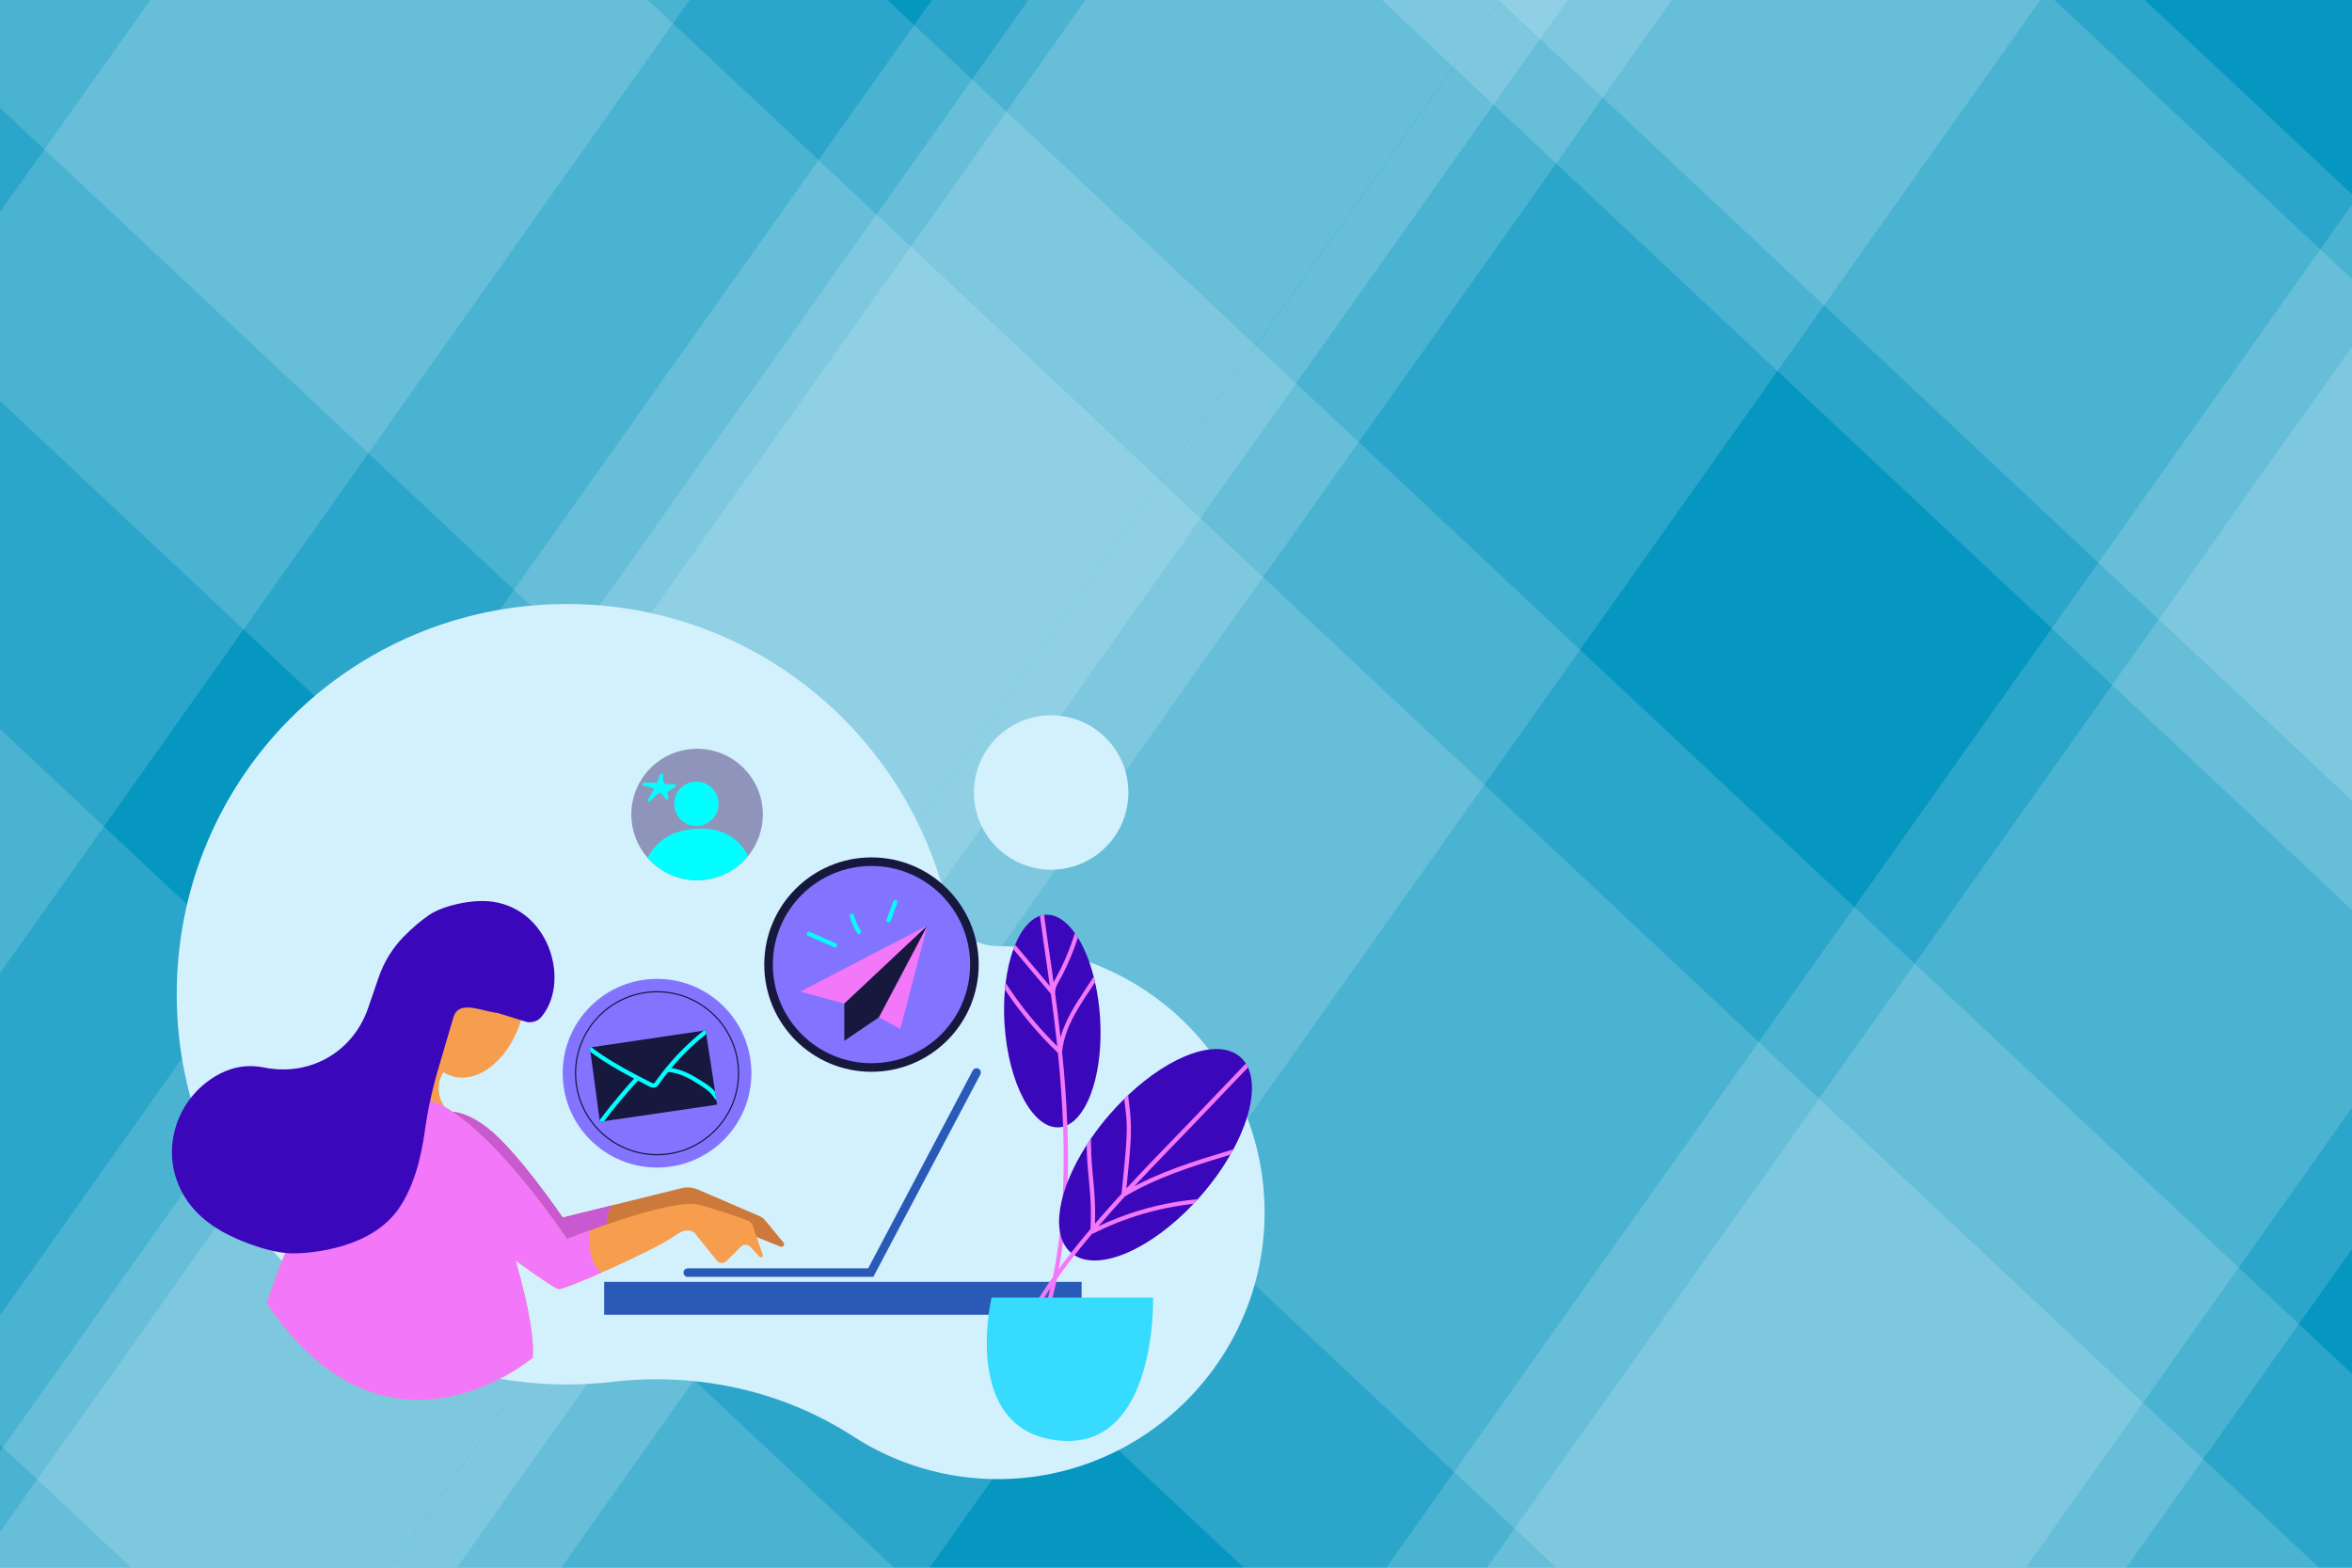 <svg width="1500" height="1000" viewBox="0 0 1500 1000" fill="none" xmlns="http://www.w3.org/2000/svg">
<rect x="0" y="0" width="1500" height="1000" fill="#333333" stroke="none"/>
<g clip-path="url(#clip0_697_52844)">
<rect width="1500" height="1000" fill="white"/>
<g clip-path="url(#clip1_697_52844)">
<path d="M1500 130.572V178.075V221.07V510.705V580.463V706.523V796.73V876.422V1000H1478.96H1356.01H1292.11H992.525H948.227H884.11H793.245H592.87H570.135H357.892H291.42H248.99H248.67H83.695H0V977.275V925.93V921.477V839.057V620.75V465.035V255.695V135.3V68.718V0H95.843H413.212H439.728H565.945H594.372H655.912H692.287H881.367H955.71H957.055H957.36H999.795H1066.27H1301.25H1310.21H1367.81H1500V124.03V130.572Z" fill="#0697C1"/>
<path opacity="0.15" d="M1500 876.422V1000H793.245L672.88 887.055L531.72 754.607L491.788 717.145L466.297 693.22L466.112 693.045L307.057 543.807L285.212 523.307L248.242 488.622L155.348 401.457L0 255.695V0H565.945L583.023 16.025L619.992 50.71L641.845 71.207L800.883 220.447L801.075 220.62L826.568 244.545L866.5 282.01L1007.66 414.457L1182.61 578.617L1221.13 614.76L1427.7 808.585L1466.09 844.602L1500 876.422Z" fill="white"/>
<path opacity="0.15" d="M1478.96 1000H992.525L965.917 975.032L927.395 938.89L752.44 774.73L611.29 642.282L571.357 604.818L545.865 580.905L545.672 580.72L386.628 431.49L364.775 410.983L327.812 376.297L234.91 289.133L28.335 95.305L0 68.718V0H413.212L429.14 14.943L522.035 102.11L559.005 136.795L580.857 157.303L739.905 306.533L740.097 306.715L765.58 330.63L805.513 368.095L946.672 500.552L1121.62 664.703L1160.14 700.845L1366.71 894.68L1405.1 930.698L1478.96 1000Z" fill="white"/>
<path opacity="0.15" d="M1500 130.572V178.075V221.07V510.705V580.463L1347.07 436.962L1308.55 400.83L1133.6 236.67L992.44 104.223L952.507 66.748L927.017 42.835L926.832 42.66L881.367 0H955.71H957.055H957.36H999.795H1066.27H1301.25H1310.21H1367.81L1500 124.03V130.572Z" fill="white"/>
<path opacity="0.15" d="M1301.25 0H1066.27H999.796H957.361H957.056H955.711L956.518 0.757L956.701 0.93L982.193 24.845L1022.13 62.32L1163.29 194.768L1338.24 358.925L1376.75 395.057L1500 510.705V221.07V178.075L1479.78 159.107L1310.22 0H1301.25Z" fill="white"/>
<path opacity="0.15" d="M570.135 1000H83.695L23.747 943.755L1.895 923.255L0 921.478V465.035L66.263 527.208L159.155 614.373L196.128 649.068L217.98 669.565L377.025 818.805L377.217 818.98L402.703 842.895L442.642 880.368L570.135 1000Z" fill="white"/>
<path opacity="0.15" d="M1066.27 0L1022.12 62.32L992.44 104.223L866.5 282.01L805.513 368.095L611.29 642.282L531.72 754.607L442.642 880.367L357.892 1000H0V839.057L159.155 614.372L248.242 488.622L327.812 376.297L522.035 102.11L583.023 16.025L594.372 0H1066.27Z" fill="white"/>
<path opacity="0.15" d="M999.795 0L982.193 24.845L952.508 66.748L826.568 244.545L765.58 330.63L571.358 604.818L491.788 717.145L402.703 842.895L291.42 1000H0V925.93L1.895 923.255L196.128 649.068L285.213 523.307L364.775 410.983L559.005 136.795L619.993 50.71L655.913 0H999.795Z" fill="white"/>
<path opacity="0.15" d="M439.727 0L429.14 14.943L234.91 289.133L155.347 401.457L66.263 527.208L0 620.75V135.3L28.335 95.305L95.843 0H439.727Z" fill="white"/>
<path opacity="0.15" d="M957.055 0L956.518 0.757L926.833 42.66L800.883 220.447L739.905 306.533L545.672 580.72L466.112 693.045L377.025 818.805L248.67 1000H0V977.275L23.747 943.755L217.98 669.565L307.057 543.807L386.628 431.49L580.857 157.303L641.845 71.207L692.287 0H957.055Z" fill="white"/>
<path opacity="0.15" d="M1301.25 0L1163.29 194.768L1133.6 236.67L1007.66 414.457L946.673 500.552L752.44 774.73L672.88 887.055L592.87 1000H248.99L377.218 818.98L466.298 693.22L545.865 580.905L740.098 306.715L801.075 220.62L927.018 42.835L956.7 0.93L957.36 0H1301.25Z" fill="white"/>
<path opacity="0.15" d="M1500 221.07V706.523L1427.7 808.585L1366.71 894.68L1292.11 1000H948.227L965.917 975.033L1160.14 700.845L1221.13 614.76L1347.07 436.963L1376.75 395.058L1500 221.07Z" fill="white"/>
<path opacity="0.15" d="M1500 130.573V796.73L1466.09 844.603L1405.1 930.698L1356.01 1000H884.109L927.394 938.89L1121.62 664.703L1182.61 578.618L1308.55 400.83L1338.24 358.925L1479.78 159.108L1500 130.573Z" fill="white"/>
<path d="M636.495 603.49C636.401 603.49 636.308 603.49 636.214 603.49C620.92 603.516 607.627 593.114 604.2 578.209C578.784 467.654 479.754 385.216 361.467 385.291C223.393 385.378 112.425 496.662 112.711 634.735C112.996 771.966 224.331 883.124 361.628 883.124C371.438 883.124 381.117 882.556 390.631 881.452C444.366 875.213 498.786 886.863 544.186 916.277C570.813 933.529 602.571 943.534 636.669 943.5C729.609 943.407 805.781 867.767 806.495 774.83C807.221 680.327 730.831 603.49 636.495 603.49Z" fill="#D3F0FD"/>
<path d="M705.21 540.34C724.445 521.106 724.445 489.92 705.21 470.686C685.976 451.451 654.79 451.451 635.556 470.686C616.321 489.92 616.321 521.106 635.556 540.34C654.79 559.575 685.976 559.575 705.21 540.34Z" fill="#D3F0FD"/>
<path d="M555.788 683.671C593.551 683.671 624.164 653.058 624.164 615.295C624.164 577.532 593.551 546.919 555.788 546.919C518.025 546.919 487.412 577.532 487.412 615.295C487.412 653.058 518.025 683.671 555.788 683.671Z" fill="#17183E"/>
<path d="M281.373 710.109C281.373 710.109 291.402 704.639 310.547 719.226C329.692 733.813 358.866 776.662 358.866 776.662L434.63 757.934C438.118 757.072 441.791 757.375 445.09 758.798L484.563 775.826C485.837 776.375 486.962 777.22 487.846 778.29L499.64 792.567C500.746 793.906 499.337 795.837 497.725 795.192L471.914 784.867L429.065 778.486L388.951 791.249L355.219 804.013L334.25 786.691L281.373 710.109Z" fill="#CC793B"/>
<path d="M358.866 776.662C358.866 776.662 329.692 733.813 310.547 719.226C291.402 704.639 281.373 710.109 281.373 710.109L334.251 786.691L355.219 804.013L388.952 791.249C384.7 780.924 387.731 773.031 390.229 768.91L358.866 776.662Z" fill="#C859D1"/>
<path d="M313.688 592.245C296.143 587.689 276.433 605.133 269.663 631.206C264.748 650.135 268.011 668.401 276.879 678.737L275.903 679.112C275.903 679.112 267.698 705.551 243.994 713.756C220.29 721.961 281.373 719.226 281.373 719.226L283.196 705.551C283.196 705.551 275.783 695.35 282.769 683.877C284.745 685.121 286.881 686.069 289.172 686.664C306.717 691.219 326.427 673.776 333.197 647.702C339.967 621.629 331.232 596.8 313.688 592.245Z" fill="#F69D4E"/>
<path d="M170.148 831.363C170.148 831.363 213.909 688.229 276.815 702.816C276.815 702.816 306.901 711.021 361.602 790.338C361.602 790.338 428.154 763.899 445.476 768.457C458.892 771.988 471.762 776.612 476.883 778.518C478.351 779.064 479.498 780.237 480.009 781.718L486.459 800.423C486.887 801.665 485.315 802.611 484.419 801.65L478.577 795.392C476.929 793.626 474.145 793.578 472.437 795.286L463.295 804.429C461.568 806.156 458.725 806.006 457.188 804.108L444.565 788.514C444.565 788.514 440.918 780.309 429.978 788.514C419.038 796.72 359.778 823.158 356.132 822.247C352.485 821.335 328.781 804.013 328.781 804.013C328.781 804.013 341.545 845.95 339.721 866.007C339.721 866.007 246.729 945.323 170.148 831.363Z" fill="#F69D4E"/>
<path d="M486.502 519.568C486.502 529.66 482.937 538.914 477.002 546.153C469.307 555.525 457.638 561.505 444.564 561.505C431.965 561.505 420.66 555.953 412.984 547.156C406.529 539.78 402.627 530.125 402.627 519.568C402.627 496.402 421.398 477.631 444.564 477.631C467.73 477.631 486.502 496.402 486.502 519.568Z" fill="#8F95BA"/>
<path d="M461.576 727.127C485.074 703.629 485.074 665.532 461.576 642.034C438.078 618.536 399.98 618.536 376.482 642.034C352.984 665.532 352.984 703.629 376.482 727.127C399.98 750.626 438.078 750.625 461.576 727.127Z" fill="#8274FF"/>
<path d="M419.038 736.923C390.177 736.923 366.697 713.443 366.697 684.582C366.697 655.722 390.177 632.242 419.038 632.242C447.899 632.242 471.379 655.722 471.379 684.582C471.379 713.443 447.899 736.923 419.038 736.923ZM419.038 632.992C390.591 632.992 367.447 656.135 367.447 684.582C367.447 713.03 390.591 736.173 419.038 736.173C447.485 736.173 470.629 713.03 470.629 684.582C470.629 656.135 447.485 632.992 419.038 632.992Z" fill="#17183E"/>
<path d="M555.789 678.201C590.531 678.201 618.695 650.037 618.695 615.295C618.695 580.553 590.531 552.389 555.789 552.389C521.047 552.389 492.883 580.553 492.883 615.295C492.883 650.037 521.047 678.201 555.789 678.201Z" fill="#8274FF"/>
<path d="M538.467 640.129V663.93L565.513 645.538L591.478 590.363L538.467 637.965V640.129Z" fill="#17183E"/>
<path d="M556.981 814.497H438.637C437.127 814.497 435.902 813.273 435.902 811.762C435.902 810.251 437.127 809.027 438.637 809.027H553.685L620.379 682.848C621.085 681.513 622.74 681.002 624.075 681.709C625.411 682.415 625.921 684.07 625.215 685.405L556.981 814.497Z" fill="#2A5AB7"/>
<path d="M689.806 817.688H385.305V838.657H689.806V817.688Z" fill="#2A5AB7"/>
<path d="M680.699 717.695C679.824 718.105 678.921 718.433 678 718.67C677.134 718.898 676.25 719.044 675.347 719.099C658.518 720.147 642.974 690.645 640.64 653.211C640.156 645.553 640.275 638.159 640.895 631.231C641.022 629.79 641.168 628.377 641.351 626.982C642.326 618.996 644.022 611.721 646.274 605.512C646.638 604.518 647.012 603.552 647.404 602.613C651.388 593.004 656.849 586.385 663.222 584.243C664.088 583.942 664.981 583.732 665.884 583.614C666.212 583.568 666.549 583.532 666.887 583.513C673.533 583.103 679.978 587.452 685.485 595.174C686.15 596.095 686.798 597.07 687.427 598.091C691.511 604.683 694.985 613.198 697.501 622.998C697.811 624.174 698.103 625.378 698.376 626.59C699.981 633.683 701.093 641.36 701.594 649.401C703.682 682.732 694.602 711.112 680.699 717.695Z" fill="#3B07BA"/>
<path d="M457.327 704.639L385.286 715.178L382.569 715.579L382.423 714.467C382.414 714.458 382.414 714.458 382.423 714.458L376.57 670.998L376.188 668.172L377.145 668.026L448.858 657.405L449.605 657.296L450.034 657.232L450.061 657.432L450.398 659.593L456.069 696.48L456.953 702.205L457.327 704.639Z" fill="#17183E"/>
<path d="M510.34 632.556L538.468 640.129L591.48 590.363L510.34 632.556Z" fill="#F278F9"/>
<path d="M560.502 649L574.169 656.357L591.479 590.363L560.502 649Z" fill="#F278F9"/>
<path d="M361.6 790.337C306.899 711.021 276.813 702.816 276.813 702.816C213.907 688.229 170.146 831.363 170.146 831.363C246.728 945.323 339.719 866.007 339.719 866.007C341.543 845.95 328.779 804.012 328.779 804.012C328.779 804.012 352.483 821.334 356.129 822.246C357.707 822.64 369.696 817.915 383.675 811.762C372.931 803.101 376.186 784.842 376.186 784.842C367.474 788.004 361.6 790.337 361.6 790.337Z" fill="#F278F9"/>
<path d="M456.07 696.48C455.952 696.316 455.833 696.161 455.705 696.006C453.308 693.034 449.834 691.092 446.662 689.068C440.991 685.458 434.855 682.185 428.164 681.282C430.115 678.958 432.139 676.687 434.226 674.472C439.268 669.139 444.674 664.179 450.4 659.593L450.062 657.433C449.917 657.36 449.771 657.314 449.607 657.296C449.37 657.259 449.105 657.287 448.859 657.405C448.75 657.451 448.64 657.515 448.54 657.597C439.834 664.553 431.865 672.421 424.818 681.045C424.426 681.519 424.034 682.003 423.66 682.486C423.223 683.024 422.794 683.571 422.366 684.118C421.472 685.267 420.597 686.424 419.731 687.6C419.339 688.138 418.938 688.676 418.555 689.223C418.136 689.798 417.616 690.946 416.841 691.083C416.258 691.192 415.401 690.618 414.917 690.372C414.179 689.998 413.44 689.615 412.711 689.241C411.581 688.658 410.45 688.084 409.329 687.491H409.32V687.482C408.973 687.318 408.645 687.145 408.299 686.962C407.825 686.716 407.341 686.461 406.867 686.215C401.725 683.525 396.62 680.763 391.642 677.772C386.646 674.791 381.769 671.582 377.147 668.026L376.189 668.172L376.572 670.999C385.288 677.517 394.76 682.933 404.388 687.992C401.68 690.901 399.073 693.918 396.492 696.945C391.624 702.643 386.938 708.478 382.425 714.458C382.416 714.458 382.416 714.458 382.425 714.467L382.571 715.58L385.288 715.179C388.506 710.939 391.824 706.764 395.225 702.67C397.294 700.181 399.391 697.72 401.525 695.295C402.564 694.101 403.612 692.925 404.67 691.748C405.144 691.23 406.483 689.864 406.983 689.351C407.39 689.564 407.79 689.776 408.198 689.989C408.873 690.335 409.547 690.682 410.222 691.037C411.781 691.831 413.331 692.76 414.954 693.408C416.267 693.927 417.662 694 418.847 693.125C420.105 692.186 420.944 690.554 421.855 689.305C423.223 687.445 424.627 685.613 426.076 683.817C433.36 684.273 439.916 687.974 445.951 691.858C449.041 693.845 452.15 695.714 454.366 698.714C455.223 699.881 456.043 701.093 456.955 702.205L456.07 696.48Z" fill="#01FFFF"/>
<path d="M533.165 601.769C527.623 599.339 522.082 596.909 516.54 594.479C515.864 594.182 515.072 594.281 514.669 594.969C514.33 595.549 514.48 596.542 515.159 596.84C520.701 599.27 526.243 601.7 531.784 604.13C532.46 604.427 533.252 604.328 533.655 603.64C533.995 603.06 533.845 602.067 533.165 601.769Z" fill="#01FFFF"/>
<path d="M548.976 593.786C547.044 590.671 545.555 587.33 544.543 583.807C544.058 582.119 541.418 582.837 541.906 584.534C542.979 588.271 544.565 591.862 546.614 595.166C547.54 596.659 549.907 595.287 548.976 593.786Z" fill="#01FFFF"/>
<path d="M568.013 587.422C569.453 583.542 570.894 579.662 572.334 575.782C572.591 575.09 572.047 574.284 571.378 574.1C570.614 573.89 569.954 574.36 569.696 575.055C568.256 578.935 566.816 582.815 565.376 586.695C565.119 587.388 565.663 588.194 566.331 588.378C567.096 588.588 567.755 588.118 568.013 587.422Z" fill="#01FFFF"/>
<path d="M680.971 726.757C681.417 746.504 680.87 766.306 678.71 785.952C676.613 805.016 673.021 823.988 666.967 842.212C666.411 843.871 663.767 843.16 664.323 841.483C665.062 839.267 665.773 837.034 666.438 834.791C671.918 816.366 675.054 797.303 676.74 778.185C678.482 758.565 678.71 738.828 678.017 719.163C678.008 718.999 678.008 718.834 677.998 718.67C677.433 702.953 676.257 687.272 674.689 671.637C671.616 668.665 668.599 665.629 665.681 662.502C656.583 652.774 648.286 642.299 640.893 631.231C641.02 629.79 641.166 628.377 641.348 626.982C643.172 629.799 645.05 632.58 647.001 635.315C655.124 646.775 664.268 657.487 674.251 667.37C674.096 665.829 673.932 664.279 673.759 662.729C672.71 653.139 671.498 643.566 670.212 634.002C662.235 624.503 654.249 615.012 646.272 605.512C646.636 604.519 647.01 603.552 647.402 602.613C654.778 611.393 662.144 620.172 669.529 628.952C668.836 623.91 668.134 618.868 667.404 613.827C665.982 603.972 664.469 594.125 663.22 584.243C664.086 583.942 664.979 583.732 665.882 583.614C667.377 595.475 669.218 607.281 670.905 619.115C671.261 621.604 671.598 624.092 671.944 626.59C672.637 625.195 673.43 623.846 674.142 622.515C677.57 616.097 680.542 609.433 683.021 602.577C683.906 600.133 684.726 597.663 685.483 595.174C686.148 596.095 686.796 597.07 687.425 598.091C686.003 602.522 684.38 606.88 682.566 611.165C680.952 614.994 679.192 618.75 677.278 622.433C675.509 625.834 672.637 629.517 672.975 633.546C672.984 633.665 672.966 633.783 672.938 633.893C674.187 643.156 675.336 652.436 676.366 661.726C676.986 659.493 677.725 657.296 678.6 655.135C683.304 643.547 690.798 633.482 697.499 622.998C697.809 624.174 698.101 625.378 698.374 626.59C689.312 640.411 678.965 654.241 677.369 671.007V671.016C678.937 686.533 680.113 702.104 680.697 717.694C680.807 720.721 680.907 723.739 680.971 726.757Z" fill="#F278F9"/>
<path d="M786.571 733.157C785.97 734.287 785.341 735.418 784.675 736.548C779.798 745.063 773.671 753.724 766.432 762.093C765.612 763.051 764.773 763.99 763.944 764.91C763.023 765.931 762.102 766.934 761.163 767.919C733.721 796.938 701.521 810.932 685.275 800.73C684.509 800.247 683.779 799.709 683.087 799.117C683.05 799.089 683.014 799.053 682.977 799.025C669.676 787.52 674.553 759.139 693.051 730.348C693.917 728.981 694.829 727.604 695.777 726.237C699.26 721.159 703.171 716.08 707.465 711.112C710.565 707.52 713.756 704.128 716.992 700.947C717.821 700.117 718.669 699.306 719.508 698.512C746.694 672.821 776.762 661.945 790.911 674.18C792.324 675.401 793.528 676.814 794.53 678.392C795.05 679.194 795.506 680.033 795.907 680.917C801.45 692.906 797.748 712.425 786.571 733.157Z" fill="#3B07BA"/>
<path d="M784.539 733.768C785.214 733.567 785.888 733.357 786.572 733.157C785.97 734.287 785.341 735.418 784.676 736.548C783.809 736.831 782.943 737.104 782.096 737.36C759.851 744.079 737.496 751.236 717.421 763.17C712.097 768.995 706.845 774.885 701.694 780.856C701.311 781.303 700.929 781.75 700.546 782.196C705.004 780.09 709.553 778.158 714.166 776.398C730.13 770.326 746.932 766.461 763.944 764.911C763.023 765.932 762.102 766.935 761.163 767.919C739.019 770.308 717.293 776.717 697.409 786.764C697.145 786.901 696.844 786.928 696.552 786.892C692.714 791.441 688.94 796.045 685.275 800.731C680.744 806.484 676.377 812.355 672.22 818.372C664.753 829.184 657.56 840.653 653.293 853.153C652.719 854.812 650.084 854.092 650.649 852.423C651.114 851.083 651.606 849.752 652.135 848.439C657.241 835.685 664.808 823.97 672.776 812.838C676.103 808.188 679.55 803.621 683.087 799.117C687.098 793.985 691.228 788.943 695.44 783.965C695.695 779.261 695.777 774.539 695.659 769.816C695.431 760.563 694.182 751.409 693.535 742.183C693.252 738.236 693.097 734.297 693.051 730.35C693.918 728.982 694.829 727.605 695.777 726.238C695.759 727.496 695.768 728.745 695.777 730.003C695.869 739.293 696.862 748.483 697.692 757.727C698.366 765.331 698.585 772.962 698.321 780.592C699.953 778.696 701.585 776.809 703.226 774.931C707.192 770.4 711.221 765.933 715.278 761.484C715.807 756.159 716.327 750.835 716.855 745.511C717.785 736.039 718.816 726.53 718.551 716.984C718.424 712.18 717.785 707.466 717.192 702.707C717.119 702.124 717.056 701.531 716.992 700.948C717.821 700.118 718.67 699.307 719.508 698.514C719.663 700.793 719.973 703.063 720.274 705.315C721.514 714.714 721.478 724.032 720.712 733.468C720.055 741.691 719.189 749.905 718.36 758.11C723.729 752.294 729.163 746.523 734.633 740.798C743.084 731.963 751.654 723.239 760.114 714.395C771.583 702.388 783.062 690.391 794.531 678.393C795.05 679.195 795.506 680.034 795.907 680.918C783.463 693.946 771.037 706.983 758.547 719.984C750.141 728.727 741.644 737.388 733.284 746.177C729.965 749.668 726.674 753.178 723.401 756.697C726.829 754.892 730.312 753.178 733.84 751.583C744.771 746.651 756.085 742.648 767.499 739.011C773.161 737.205 778.85 735.482 784.539 733.768Z" fill="#F278F9"/>
<path d="M632.369 827.716H735.389C735.389 827.716 738.124 925.266 675.218 918.884C612.312 912.503 632.369 827.716 632.369 827.716Z" fill="#36DBFE"/>
<path d="M317.84 646.292L335.381 651.735C338.429 652.681 342.708 651.548 344.825 649.159C363.698 627.857 351.695 580.669 314.193 575.181C301.093 573.264 282.285 577.916 274.079 583.386C269.022 586.758 263.04 591.786 257.628 597.291C250.304 604.74 244.8 613.78 241.412 623.662L234.744 643.111C229.875 657.314 219.854 669.318 206.444 676.071C202.165 678.227 197.599 679.856 192.826 680.879C185.646 682.417 177.441 682.759 168.324 680.936C156.179 678.507 145.854 681.437 137.484 686.426C113.053 700.989 102.751 731.529 114.561 757.403C119.709 768.682 129.492 780.053 147.356 788.514C147.356 788.514 167.413 798.543 184.735 799.454C193.334 799.907 231.683 798.031 251.287 774.839C263.717 760.135 268.8 737.102 270.865 721.894C272.714 708.275 275.677 694.831 279.555 681.646L289.104 649.178C292.527 637.541 305.813 644.723 317.84 646.292Z" fill="#3B07BA"/>
<path d="M444.108 526.861C451.912 526.861 458.239 520.535 458.239 512.73C458.239 504.926 451.912 498.599 444.108 498.599C436.303 498.599 429.977 504.926 429.977 512.73C429.977 520.535 436.303 526.861 444.108 526.861Z" fill="#01FFFF"/>
<path d="M477.001 546.153C469.306 555.525 457.637 561.505 444.563 561.505C431.964 561.505 420.659 555.953 412.982 547.156C417.167 539.57 425.017 529.852 443.651 528.685C465.568 527.317 474.111 539.844 477.001 546.153Z" fill="#01FFFF"/>
<path d="M430.699 501.781C431.353 501.263 430.799 500.131 429.948 500.207C427.905 500.389 425.878 500.279 423.856 500.073C423.569 499.378 423.273 498.687 422.985 497.991C422.704 497.311 422.759 495.004 422.902 494.58C423.256 493.53 421.623 493.041 421.029 493.9C420.656 494.439 420.475 495.001 420.424 495.571C419.954 496.886 419.453 498.191 418.919 499.483C416.057 499.152 413.192 498.946 410.295 499.421C409.324 499.581 409.359 501.092 410.331 501.216C412.76 501.527 415.107 502.172 417.299 503.157C416.565 504.72 413.595 509.25 413.176 510.218C412.972 510.689 413.427 511.232 413.91 511.348C414.496 511.49 414.946 511.139 415.148 510.673C415.254 510.427 419.223 506.032 421.074 505.401C421.76 505.942 424.176 508.784 424.217 509.072C424.388 510.248 426.171 510.247 426.251 509.031C426.284 508.545 426.189 508.091 426.021 507.662C425.865 506.781 425.686 505.904 425.472 505.034C427.341 504.143 429.088 503.06 430.699 501.781Z" fill="#01FFFF"/>
</g>
</g>
<defs>
<clipPath id="clip0_697_52844">
<rect width="1500" height="1000" fill="white"/>
</clipPath>
<clipPath id="clip1_697_52844">
<rect width="1500" height="1000" fill="white"/>
</clipPath>
</defs>
</svg>
